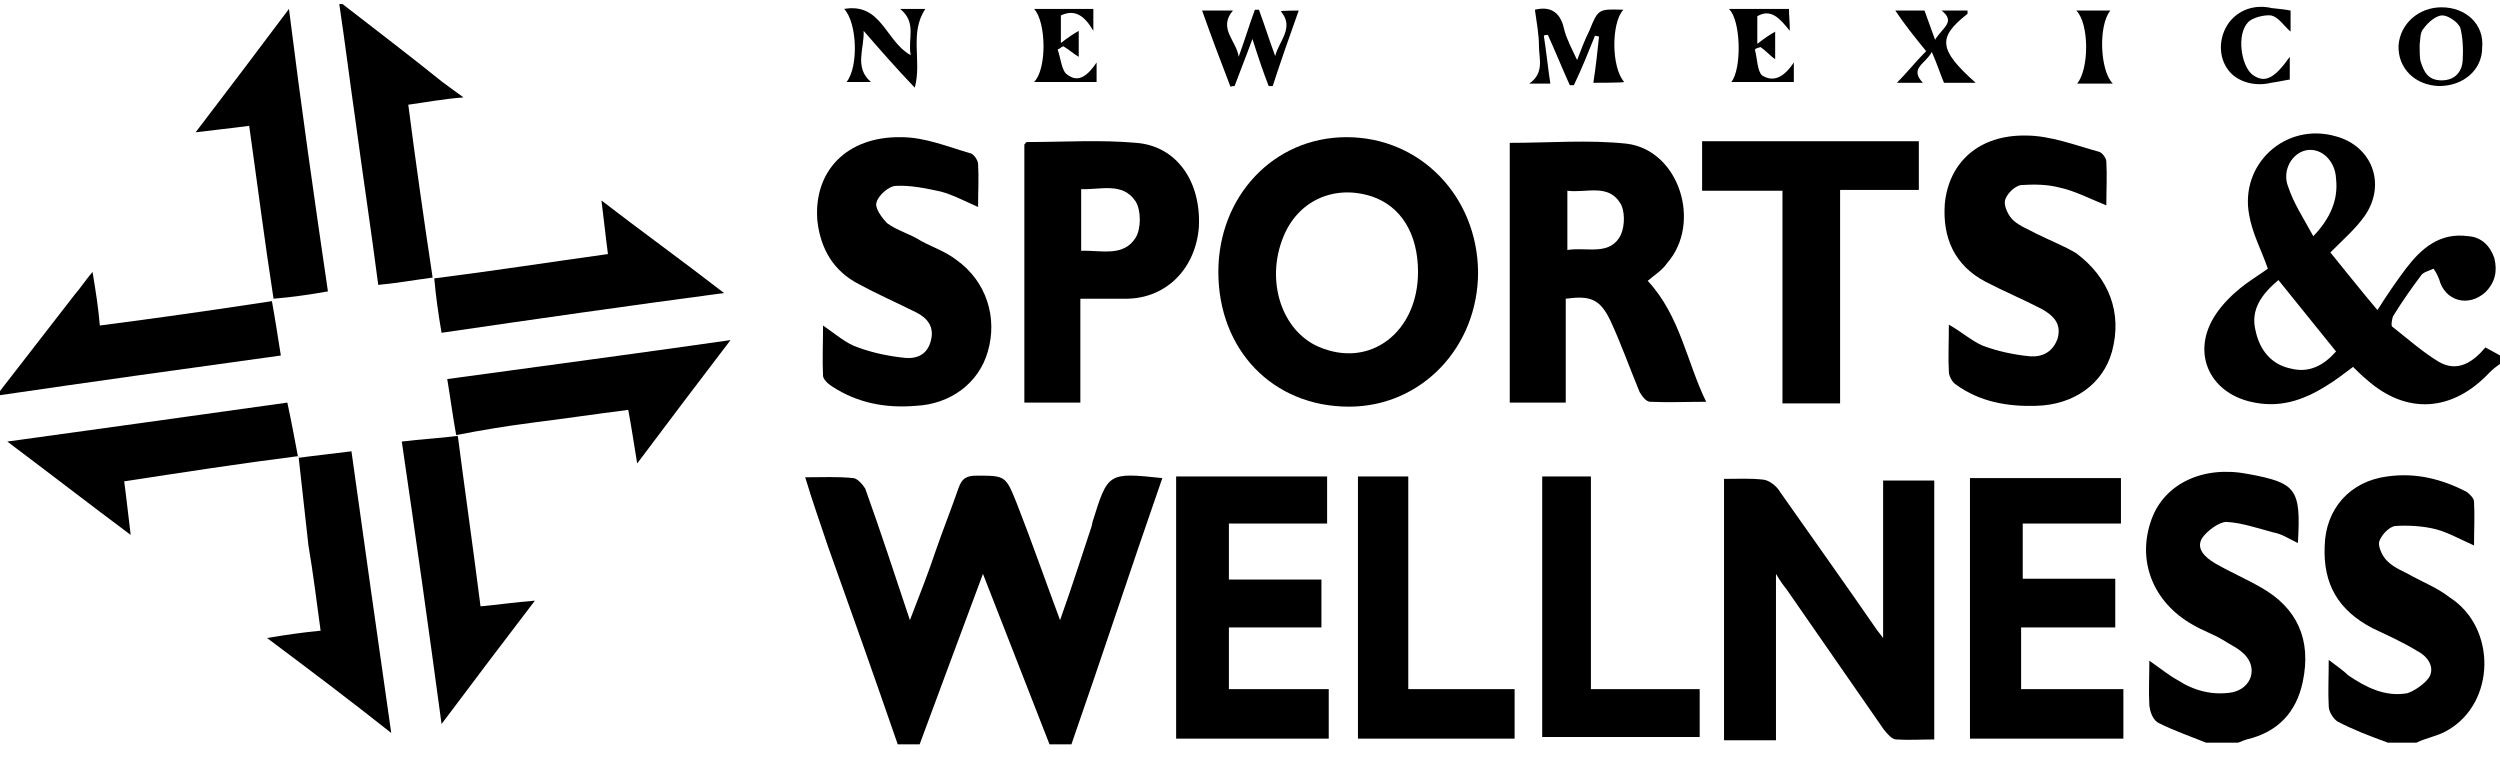 <?xml version="1.0" encoding="utf-8"?>
<!-- Generator: Adobe Illustrator 27.9.0, SVG Export Plug-In . SVG Version: 6.00 Build 0)  -->
<svg version="1.1" id="Layer_1" xmlns="http://www.w3.org/2000/svg" xmlns:xlink="http://www.w3.org/1999/xlink" x="0px" y="0px"
	 viewBox="0 0 308 94" style="enable-background:new 0 0 308 94;" xml:space="preserve">
<g id="Pjb9oc_00000129165283261553230000000008757941577579867549_">
	<g>
		<path d="M143.2,58.9c-3.8,10.9-7.4,21.9-11.2,32.8h-2.7c-2.7-6.9-5.4-13.8-8.2-21c-2.7,7.3-5.3,14.2-7.8,21h-2.7
			c-2.8-8.1-5.7-16.3-8.6-24.4c-0.9-2.7-1.9-5.5-2.8-8.5c2.2,0,4-0.1,5.9,0.1c0.5,0,1.2,0.8,1.5,1.3c1.9,5.3,3.6,10.5,5.5,16.2
			c1.2-3.1,2.3-5.9,3.2-8.6c0.9-2.6,1.9-5.1,2.8-7.7c0.4-1.1,0.9-1.5,2.2-1.5c3.6,0,3.6,0,5,3.5c1.8,4.6,3.4,9.2,5.3,14.3
			c1.5-4.2,2.7-8,3.9-11.6c0-0.1,0.1-0.4,0.1-0.5C136.5,58.2,136.5,58.2,143.2,58.9z"/>
		<path d="M306.2,42.8c-1.5,1.8-3.4,3.1-5.7,1.8c-2-1.2-3.8-2.8-5.7-4.3c-0.3-0.1-0.1-0.9,0-1.3c1.1-1.8,2.3-3.5,3.5-5.1
			c0.3-0.4,0.9-0.5,1.5-0.8c0.3,0.4,0.5,0.8,0.7,1.3c0.7,2.7,3.6,3.5,5.7,1.6c1.2-1.2,1.5-2.6,1.1-4.2c-0.5-1.5-1.6-2.6-3.2-2.7
			c-3.5-0.5-5.8,1.5-7.7,4c-1.2,1.6-2.3,3.2-3.5,5.1c-2.2-2.6-4-4.9-5.8-7.1c1.6-1.6,3.2-3,4.3-4.6c2.6-3.9,0.8-8.5-3.6-9.7
			c-6.2-1.8-11.9,3.4-10.7,9.7c0.4,2.3,1.5,4.3,2.3,6.6c-1.1,0.8-2.3,1.5-3.4,2.4c-1.1,0.9-2.2,2-3,3.2c-3.1,4.6-0.9,9.6,4.3,10.8
			c3.4,0.8,6.3-0.1,9.2-1.9c1.2-0.7,2.3-1.6,3.4-2.4c0.5,0.5,1.1,1.1,1.6,1.5c5,4.5,10.7,4,15.2-0.8c0.4-0.4,0.9-0.8,1.5-1.2v-0.8
			C307.5,43.5,306.9,43.2,306.2,42.8z M284.2,18.5c1.8-0.3,3.5,1.3,3.6,3.5c0.3,2.6-0.7,4.9-2.8,7.1c-1.2-2.2-2.4-4-3.1-6.1
			C281.1,21,282.4,18.8,284.2,18.5z M282.2,45.4c-2.4-0.5-3.8-2.3-4.3-4.6c-0.7-2.7,0.8-4.6,2.8-6.3c2.4,3,4.7,5.8,7.1,8.8
			C286.3,45,284.5,46,282.2,45.4z"/>
		<path d="M283.7,84c-0.8,3.8-3.1,6.2-6.9,7.1c-0.4,0.1-0.7,0.3-1.1,0.4h-3.9c-2-0.8-4-1.5-5.8-2.4c-0.7-0.3-1.1-1.3-1.2-2.2
			c-0.1-1.8,0-3.5,0-5.5c1.3,0.9,2.4,1.8,3.5,2.4c2,1.3,4.3,1.9,6.7,1.5c2.4-0.5,3.2-3,1.5-4.7c-0.8-0.8-1.8-1.2-2.7-1.8
			c-1.2-0.7-2.4-1.1-3.6-1.8c-5-2.8-7-8-5.1-13.1c1.6-4.3,6.3-6.6,11.9-5.5c5.9,1.1,6.5,1.8,6.1,8.5c-1.1-0.5-1.9-1.1-3-1.3
			c-1.9-0.5-3.9-1.2-5.8-1.3c-0.9,0-2.4,1.1-3,2c-0.8,1.3,0.4,2.4,1.6,3.1c1.9,1.1,3.8,1.9,5.7,3C283,74.9,284.8,78.8,283.7,84z"/>
		<path d="M301.5,90c-1.2,0.7-2.6,0.9-3.8,1.5h-3.5c-2.2-0.8-4.3-1.6-6.2-2.6c-0.5-0.3-1.1-1.2-1.1-1.9c-0.1-1.8,0-3.5,0-5.7
			c0.9,0.7,1.8,1.3,2.4,1.9c2.2,1.5,4.6,2.7,7.3,2.2c0.9-0.3,2.2-1.2,2.7-2c0.7-1.3-0.3-2.6-1.5-3.2c-1.8-1.1-3.6-1.9-5.5-2.8
			c-4.2-2.2-6.1-5.4-5.9-10.1c0.1-4.6,3.1-8,7.7-8.6c3.5-0.5,6.7,0.3,9.8,1.9c0.4,0.3,0.9,0.8,0.9,1.2c0.1,1.8,0,3.5,0,5.4
			c-1.8-0.8-3.2-1.6-4.7-2c-1.6-0.4-3.4-0.5-5-0.4c-0.8,0.1-1.8,1.2-2,2c-0.1,0.7,0.5,1.9,1.1,2.4c0.8,0.8,2,1.2,3,1.8
			c1.5,0.8,3.2,1.5,4.6,2.6C307.6,77.3,307.5,86.6,301.5,90z"/>
		<path d="M50.3,12.9c0.9,7,1.9,14,3,21.3c-2.3,0.3-4.5,0.7-6.7,0.9c-0.9-6.9-1.9-13.5-2.8-20.2c-0.7-4.9-1.3-9.7-2-14.4h0.4
			c4,3.1,8.2,6.3,12.3,9.6c0.7,0.5,1.5,1.1,2.6,1.9C54.5,12.2,52.5,12.6,50.3,12.9z"/>
		<path d="M34.6,43.8C23,45.4,11.5,47-0.1,48.7v-0.4c3.1-4,6.2-8,9.3-12c0.7-0.8,1.2-1.6,2.2-2.8c0.4,2.4,0.7,4.3,0.9,6.6
			c7-0.9,14-1.9,21.2-3C33.9,39.3,34.2,41.3,34.6,43.8z"/>
		<path d="M238.3,58.9v32.2c-1.6,0-3.1,0.1-4.7,0c-0.5,0-1.1-0.7-1.5-1.2c-4-5.8-8-11.5-12-17.3c-0.4-0.5-0.7-0.9-1.3-1.9v20.5h-6.4
			V59c1.8,0,3.2-0.1,4.9,0.1c0.7,0.1,1.6,0.8,2,1.5c4,5.7,8,11.3,12,17.1c0.1,0.1,0.3,0.4,0.7,0.9V59.2h6.3V58.9z"/>
		<path d="M165.9,16.9c-9,0-15.8,7.3-15.8,16.6c0,9.6,6.7,16.6,16.1,16.6c8.9,0,15.9-7.3,15.9-16.6C182,24.2,175,16.9,165.9,16.9z
			 M162.4,42.7c-4.5-2-6.5-8.1-4.3-13.5c1.8-4.5,6.3-6.5,10.9-5c3.6,1.2,5.7,4.6,5.7,9.3C174.7,40.9,168.8,45.5,162.4,42.7z"/>
		<path d="M203,34.6c0.8-0.7,1.8-1.3,2.4-2.2c4.3-4.9,1.5-13.9-5-14.7c-4.7-0.5-9.6-0.1-14.4-0.1v32h6.9V36.8c3-0.4,4.2,0,5.5,2.7
			c1.3,2.8,2.4,5.9,3.6,8.8c0.3,0.5,0.8,1.2,1.3,1.2c2.2,0.1,4.5,0,6.9,0C207.8,44.6,207,38.9,203,34.6z M199.7,28.9
			c-1.3,2.7-4.2,1.5-6.6,1.9v-7.3c2.3,0.3,5-0.9,6.5,1.5C200.2,25.9,200.2,27.8,199.7,28.9z"/>
		<path d="M260.2,43.3c-1.1,4-4.7,6.6-9.4,6.7c-3.5,0.1-6.9-0.5-9.8-2.6c-0.5-0.3-0.9-1.1-0.9-1.6c-0.1-1.8,0-3.6,0-5.8
			c1.6,0.9,2.8,2,4.2,2.6c1.9,0.7,3.8,1.1,5.8,1.3c1.5,0.1,2.8-0.5,3.4-2.2c0.5-1.8-0.5-2.8-1.9-3.6c-2.3-1.2-4.7-2.2-7-3.4
			c-3.8-2-5.3-5.4-5-9.6c0.5-5.1,4.2-8.5,10-8.4c3,0,6.1,1.2,9,2c0.4,0.1,0.9,0.8,0.9,1.2c0.1,1.8,0,3.5,0,5.4
			c-2-0.8-3.9-1.8-5.8-2.2c-1.5-0.4-3.2-0.4-4.7-0.3c-0.8,0.1-1.9,1.2-2,2c-0.1,0.7,0.5,1.9,1.1,2.4c0.8,0.7,1.9,1.1,2.8,1.6
			c1.6,0.8,3.4,1.5,4.9,2.4C259.8,34.2,261.5,38.5,260.2,43.3z"/>
		<path d="M121.7,43.3c-1.1,3.9-4.6,6.5-8.9,6.7c-3.6,0.3-7.1-0.3-10.3-2.4c-0.5-0.3-1.1-0.9-1.1-1.3c-0.1-2,0-4,0-6.2
			c1.6,1.1,2.8,2.2,4.3,2.7c1.9,0.7,3.9,1.1,5.9,1.3c1.5,0.1,2.7-0.5,3.1-2.2c0.4-1.6-0.4-2.7-1.8-3.4c-2.4-1.2-4.9-2.3-7.1-3.5
			c-3.1-1.6-4.7-4.3-5.1-7.8c-0.5-6.1,3.6-10.4,10.3-10.3c3,0,5.8,1.2,8.6,2c0.4,0.1,0.9,0.9,0.9,1.3c0.1,1.6,0,3.4,0,5.3
			c-1.6-0.7-3.1-1.5-4.6-1.9c-1.8-0.4-3.8-0.8-5.5-0.7c-0.9,0-2.2,1.2-2.4,2c-0.3,0.7,0.7,2,1.3,2.6c1.2,0.9,2.8,1.3,4.2,2.2
			c1.5,0.8,3,1.3,4.3,2.3C121.6,34.7,122.9,39.2,121.7,43.3z"/>
		<polygon points="261.6,84.9 261.6,91 242.7,91 242.7,58.9 261.3,58.9 261.3,64.5 249.2,64.5 249.2,71.3 260.6,71.3 260.6,77.3 
			249,77.3 249,84.9 		"/>
		<path d="M140,17.6c-4.5-0.4-8.9-0.1-13.5-0.1c-0.1,0-0.1,0.1-0.3,0.3v31.8h6.9V36.8c2,0,3.9,0,5.8,0c4.9-0.1,8.4-3.8,8.8-8.8
			C148,22.4,145,18,140,17.6z M139.9,29.3c-1.5,2.4-4.3,1.5-6.7,1.6v-7.6c2.4,0.1,5.1-0.9,6.7,1.5C140.6,25.9,140.6,28.2,139.9,29.3
			z"/>
		<polygon points="163.7,84.9 163.7,91 144.9,91 144.9,58.7 163.5,58.7 163.5,64.5 151.4,64.5 151.4,71.4 162.8,71.4 162.8,77.3 
			151.4,77.3 151.4,84.9 		"/>
		<polygon points="236.4,17.4 236.4,23.4 226.7,23.4 226.7,49.7 219.6,49.7 219.6,23.5 209.7,23.5 209.7,17.4 		"/>
		<polygon points="209.4,84.9 209.4,90.8 190,90.8 190,58.7 196,58.7 196,84.9 		"/>
		<polygon points="186.6,84.9 186.6,91 167.3,91 167.3,58.7 173.5,58.7 173.5,84.9 		"/>
		<path d="M89.2,36.1C77.2,37.7,66,39.3,54.4,41c-0.4-2.3-0.7-4.5-0.9-6.7c7.1-0.9,14.2-2,21.4-3c-0.3-2.2-0.5-4.3-0.8-6.6
			C78.9,28.4,83.9,32,89.2,36.1z"/>
		<path d="M36.9,56.2L36.9,56.2C36.9,56.3,36.7,56.3,36.9,56.2L36.9,56.2z"/>
		<path d="M32.9,78.6c2.4-0.4,4.5-0.7,6.6-0.9c-0.5-3.6-0.9-7-1.5-10.5c-0.4-3.6-0.8-7.1-1.2-10.8c2.2-0.3,4.2-0.5,6.5-0.8
			c1.6,11.5,3.2,22.8,4.9,34.7C42.9,86.1,38.1,82.5,32.9,78.6z"/>
		<path d="M65.9,74c-3.9,5.1-7.6,10-11.5,15.2c-1.6-11.9-3.2-23.2-4.9-34.8c2.4-0.3,4.6-0.4,6.9-0.7c0.9,6.9,1.9,13.9,2.8,21
			C61.4,74.5,63.4,74.2,65.9,74z"/>
		<path d="M90,41.9c-3.9,5.1-7.6,10-11.5,15.2c-0.4-2.4-0.7-4.5-1.1-6.6c-4,0.5-8,1.1-12,1.6c-3.1,0.4-6.1,0.9-9.2,1.5
			c-0.4-2.2-0.7-4.5-1.1-6.9C66.8,45.1,78.1,43.6,90,41.9z"/>
		<path d="M35.4,49.6c0.5,2.3,0.9,4.5,1.3,6.6c-7.1,0.9-14.2,2-21.4,3.1c0.3,2.2,0.5,4.2,0.8,6.6c-5.1-3.8-10-7.6-15.2-11.5
			C12.6,52.8,23.9,51.2,35.4,49.6z"/>
		<path d="M36.7,56.3L36.7,56.3C36.7,56.2,36.9,56.2,36.7,56.3L36.7,56.3z"/>
		<path d="M40.4,35.9c-2.3,0.4-4.3,0.7-6.7,0.9c-1.1-7.1-2-14.2-3-21.3c-2.2,0.3-4.2,0.5-6.6,0.8c3.9-5.1,7.6-10,11.5-15.2
			C37.1,13.1,38.7,24.3,40.4,35.9z"/>
		<path d="M196.3,10.2c0.3-1.9,0.5-3.8,0.7-5.7c-0.1,0-0.4-0.1-0.5-0.1c-0.8,2-1.6,4-2.6,6.1c-0.1,0-0.4,0-0.5,0
			c-0.9-2-1.8-4.2-2.7-6.2c-0.1,0-0.4,0-0.5,0.1c0.3,1.9,0.5,3.9,0.8,5.9h-2.6c1.9-1.3,1.2-3.1,1.2-4.6s-0.3-3-0.5-4.5
			c1.6-0.4,3.1,0,3.6,2.4c0.3,1.2,0.9,2.3,1.6,3.8c0.5-1.3,0.9-2.4,1.5-3.6c1.1-2.7,1.1-2.7,4.2-2.6c-1.5,1.6-1.5,7.1,0.1,8.9
			C200.1,10.2,196.3,10.2,196.3,10.2z"/>
		<path d="M160,1.3c-1.1,3.1-2.2,6.2-3.2,9.3c-0.1,0-0.4,0-0.5,0c-0.7-1.8-1.3-3.6-2-5.8c-0.8,2.2-1.5,3.9-2.2,5.8
			c-0.1,0-0.4,0-0.5,0.1c-1.2-3.1-2.4-6.3-3.5-9.4h3.8c-1.9,2.2,0.5,3.8,0.7,5.7c0.7-1.9,1.3-3.9,2-5.8c0.1,0,0.4,0,0.5,0
			c0.7,1.9,1.3,3.8,2,5.7c0.5-1.9,2.4-3.5,0.7-5.5C157.7,1.3,160,1.3,160,1.3z"/>
		<path d="M300.8,0.9c-2.8,0-5.1,2-5.3,4.7c-0.1,2.8,2,4.9,5,5c3,0,5.3-2,5.3-4.7C306.1,3,303.8,0.9,300.8,0.9z M303.4,7.5
			c-0.1,1.3-0.9,2.4-2.6,2.4s-2.2-1.1-2.6-2.4c-0.1-0.5-0.1-1.2-0.1-2c0.1-0.5,0-1.5,0.5-2c0.5-0.7,1.5-1.6,2.3-1.6
			c0.7,0,1.9,0.8,2.2,1.5C303.4,4.5,303.5,6,303.4,7.5z"/>
		<path d="M112.7,10.8c-2.3-2.4-4.3-4.7-6.3-7c0.1,2.2-1.2,4.5,0.9,6.3h-3c1.5-1.9,1.3-7.3-0.3-9c4.6-0.8,5.1,4,8.2,5.7
			c-0.4-2,0.8-4-1.3-5.7h3.1C112,4.1,113.6,7.5,112.7,10.8z"/>
		<path d="M243.4,10.2h-3.9C239,9,238.7,8,238,6.4c-0.8,1.5-2.8,2-1.1,3.8h-3.2c1.2-1.2,2.3-2.6,3.6-3.9c-1.3-1.6-2.6-3.2-3.8-5h3.6
			c0.4,1.1,0.8,2.2,1.3,3.6c0.9-1.5,2.6-2.2,0.8-3.6h3.2c0,0.1,0,0.3,0,0.4C238.7,4.6,238.8,6.1,243.4,10.2z"/>
		<path d="M221,7.7v2.4h-7.7c1.3-1.6,1.2-7.6-0.3-9h7.4c0,0.8,0.1,1.5,0.1,2.7c-1.2-1.5-2.3-2.8-4-1.8v3.4c0.9-0.7,1.5-1.1,2.2-1.5
			v3.4c-0.7-0.5-1.2-1.1-1.8-1.5c-0.3,0.1-0.5,0.1-0.7,0.3c0.3,1.1,0.3,2.7,0.9,3.2C218.7,10.3,220,9.2,221,7.7z"/>
		<path d="M135.1,7.7v2.4h-7.7c1.6-1.6,1.5-7.4,0-9h7.3v2.7c-1.1-1.9-2.3-2.7-4-1.9v3.4c0.9-0.7,1.5-1.1,2.2-1.5V7
			c-0.7-0.4-1.2-0.9-1.9-1.3c-0.3,0.1-0.4,0.3-0.7,0.4c0.4,1.1,0.5,2.7,1.2,3.1C132.9,10.3,134.1,9.2,135.1,7.7z"/>
		<path d="M277,2.7c-1.5,1.5-0.9,5.4,0.5,6.5c1.5,1.1,2.7,0.5,4.6-2.2v2.8c-0.7,0.1-1.5,0.3-2.3,0.4c-2,0.5-4.2-0.1-5.3-1.6
			c-1.2-1.6-1.2-4,0.1-5.8c1.2-1.6,3.2-2.3,5.3-1.8c0.7,0.1,1.3,0.1,2.3,0.3v2.6c-0.9-0.8-1.5-1.8-2.4-2
			C278.9,1.8,277.5,2.2,277,2.7z"/>
		<path d="M255.9,10.3c1.5-1.8,1.5-7.4-0.1-9h4.2c-1.5,1.8-1.3,7.4,0.3,9H255.9z"/>
	</g>
</g>
</svg>
